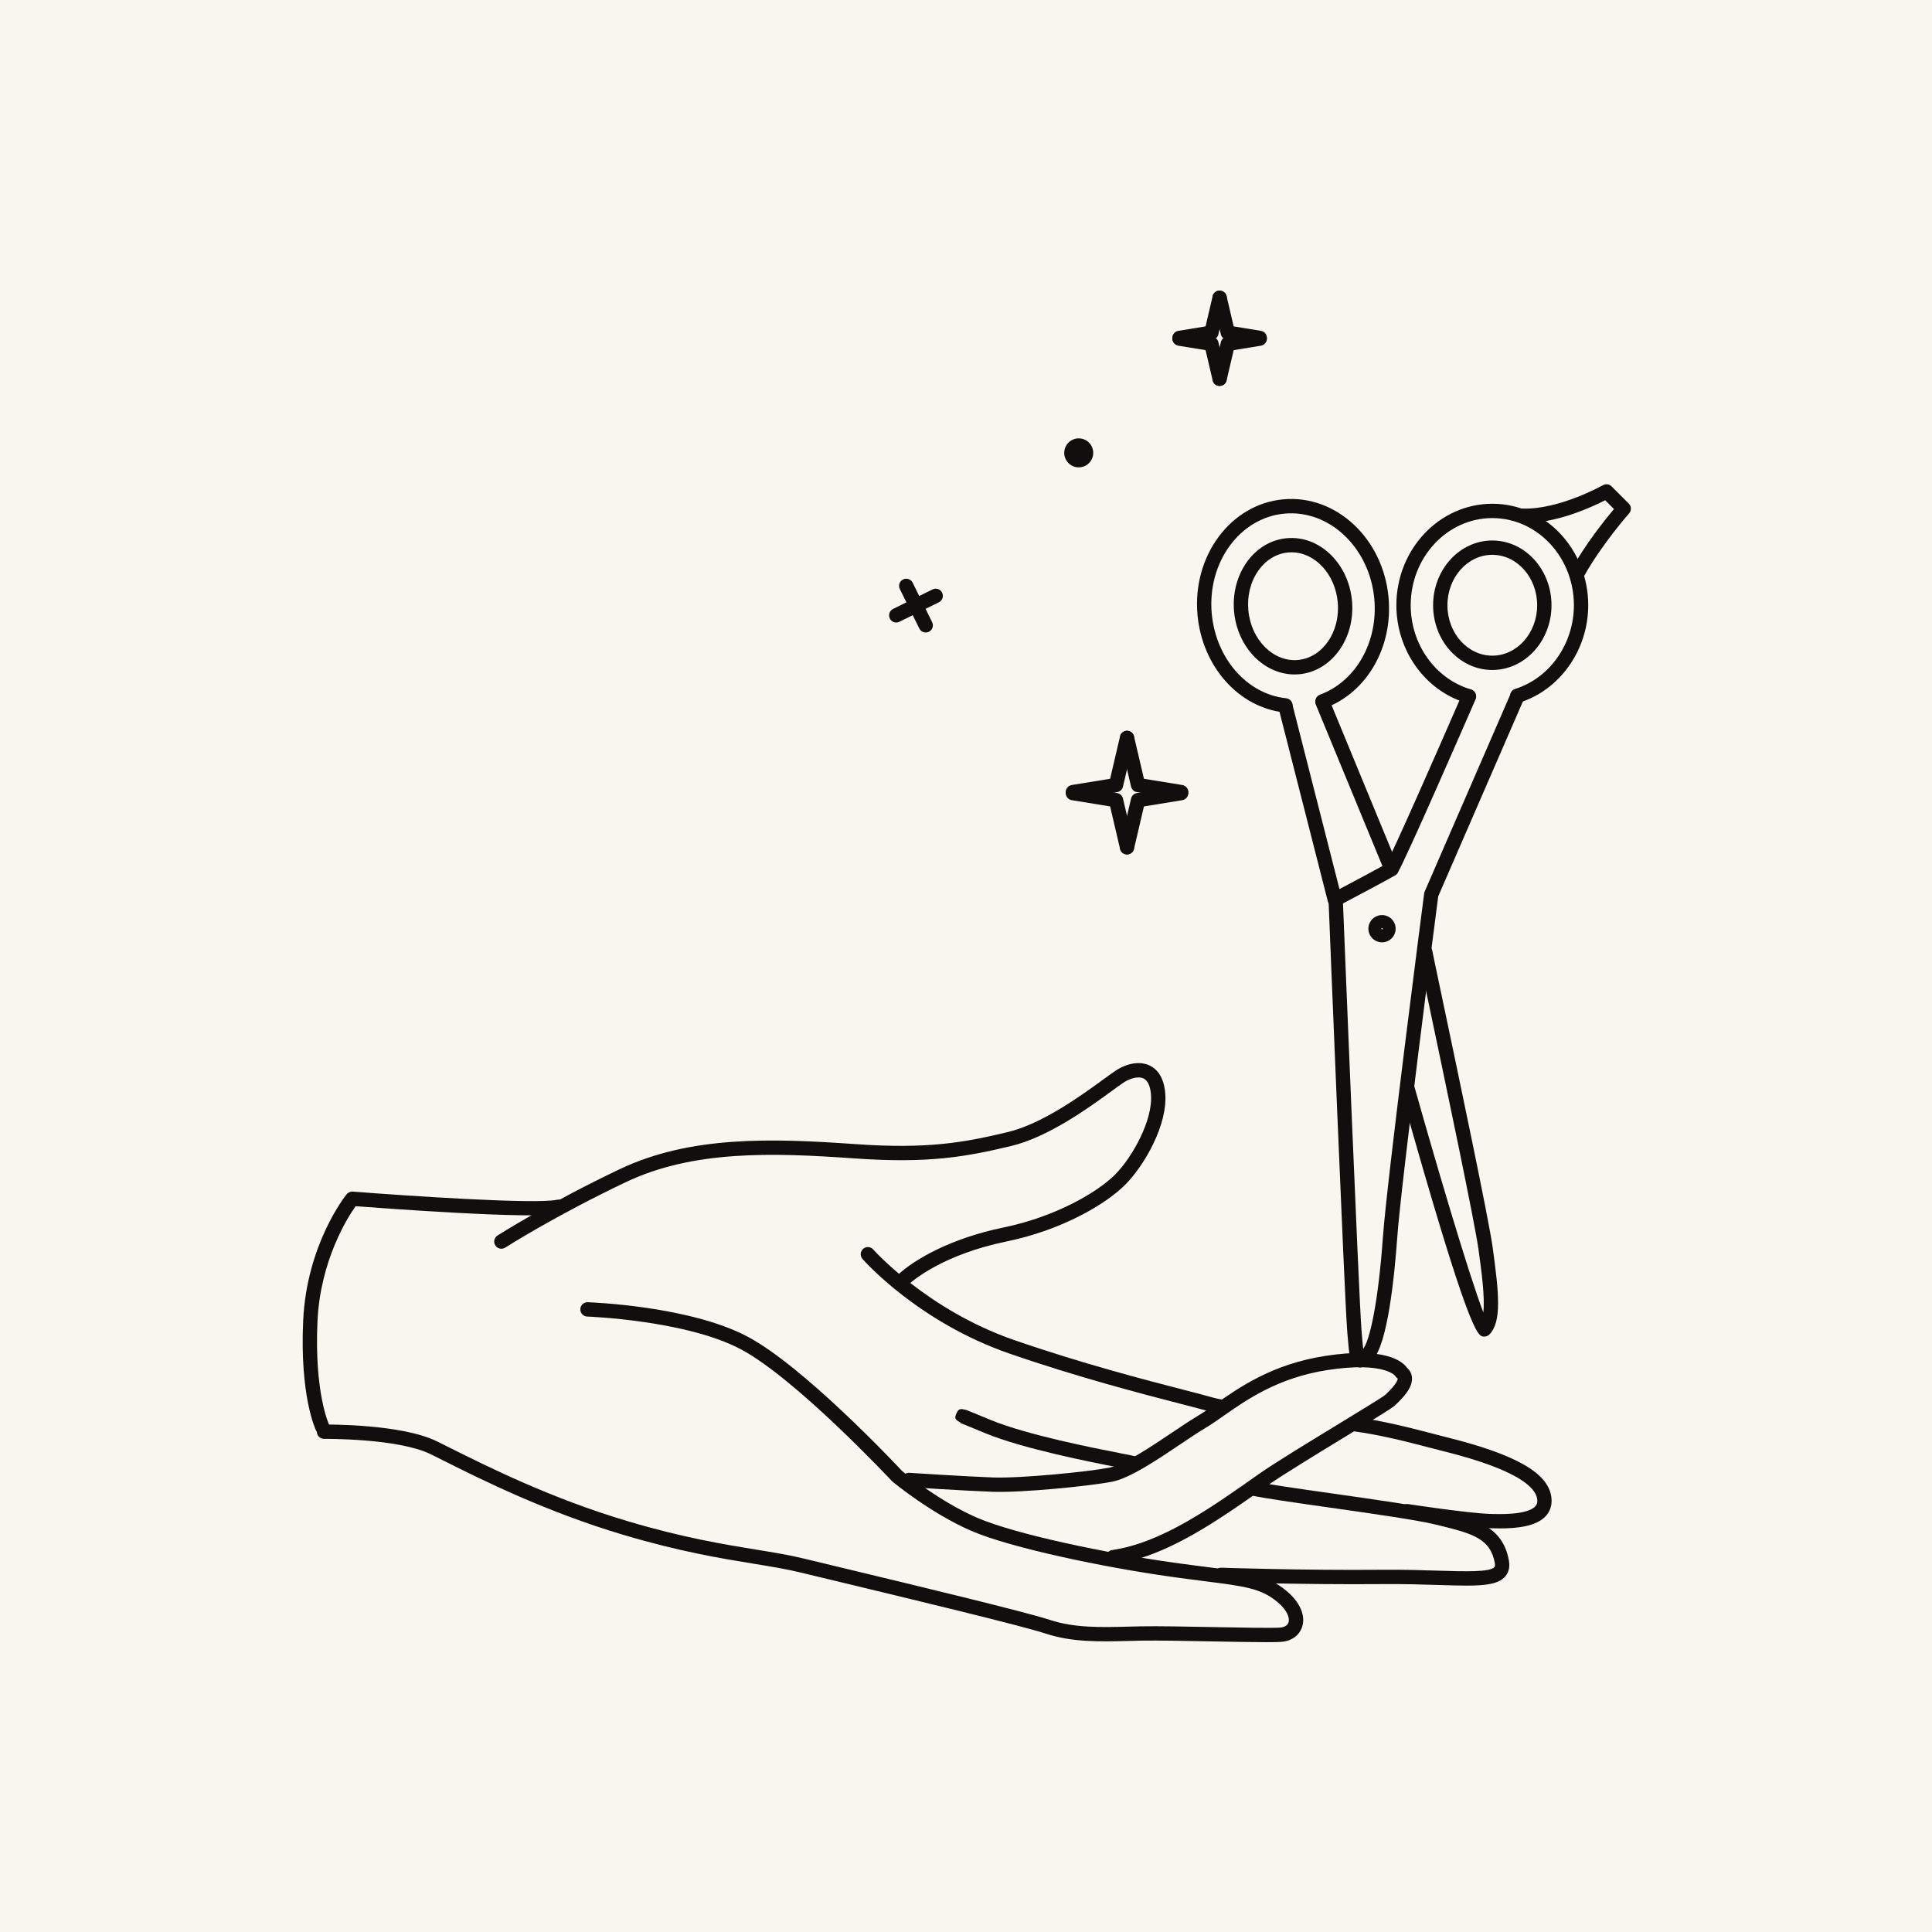 <svg xmlns="http://www.w3.org/2000/svg" xmlns:xlink="http://www.w3.org/1999/xlink" width="500" zoomAndPan="magnify" viewBox="0 0 375 375" height="500" preserveAspectRatio="xMidYMid meet" version="1.0"><defs><clipPath id="c102bea483"><path d="M 227 56.25 L 239 56.25 L 239 67 L 227 67 Z M 227 56.25 " clip-rule="nonzero"/></clipPath><clipPath id="4ecd12e2bc"><path d="M 235 56.25 L 246 56.25 L 246 67 L 235 67 Z M 235 56.25 " clip-rule="nonzero"/></clipPath><clipPath id="fe5610e1f3"><path d="M 58.055 231 L 110 231 L 110 279 L 58.055 279 Z M 58.055 231 " clip-rule="nonzero"/></clipPath><clipPath id="9d5bcf6cc1"><path d="M 61 252 L 253 252 L 253 318.75 L 61 318.75 Z M 61 252 " clip-rule="nonzero"/></clipPath><clipPath id="35c61f9b16"><path d="M 294 93 L 316.805 93 L 316.805 113 L 294 113 Z M 294 93 " clip-rule="nonzero"/></clipPath></defs><rect x="-37.5" width="450" fill="#ffffff" y="-37.5" height="450" fill-opacity="1"/><rect x="-37.5" width="450" fill="#f9f6f0" y="-37.5" height="450" fill-opacity="1"/><path fill="#100f0d" d="M 209.383 87.867 L 209.414 87.898 C 209.414 87.883 209.402 87.867 209.383 87.867 Z M 209.383 90.715 C 207.832 90.715 206.566 89.449 206.566 87.898 C 206.566 86.348 207.832 85.086 209.383 85.086 C 210.934 85.086 212.195 86.348 212.195 87.898 C 212.195 89.449 210.934 90.715 209.383 90.715 " fill-opacity="1" fill-rule="nonzero"/><path fill="#100f0d" d="M 208.246 155.137 C 207.578 155.137 206.988 154.652 206.875 153.969 C 206.754 153.211 207.266 152.496 208.023 152.371 L 215.473 151.16 L 217.402 142.914 C 217.578 142.168 218.324 141.707 219.07 141.879 C 219.82 142.055 220.281 142.801 220.109 143.551 L 217.965 152.699 C 217.84 153.246 217.391 153.664 216.84 153.754 L 208.469 155.117 C 208.395 155.129 208.32 155.137 208.246 155.137 " fill-opacity="1" fill-rule="nonzero"/><path fill="#100f0d" d="M 229.266 155.137 C 229.191 155.137 229.117 155.129 229.039 155.117 L 220.672 153.754 C 220.117 153.664 219.672 153.246 219.543 152.699 L 217.402 143.551 C 217.227 142.801 217.691 142.055 218.438 141.879 C 219.188 141.707 219.934 142.168 220.109 142.914 L 222.039 151.16 L 229.488 152.371 C 230.242 152.496 230.758 153.211 230.637 153.969 C 230.523 154.652 229.934 155.137 229.266 155.137 " fill-opacity="1" fill-rule="nonzero"/><path fill="#100f0d" d="M 218.758 165.844 C 218.652 165.844 218.547 165.832 218.438 165.809 C 217.691 165.633 217.227 164.883 217.402 164.137 L 219.543 154.984 C 219.672 154.438 220.117 154.02 220.672 153.93 L 229.039 152.566 C 229.793 152.438 230.512 152.957 230.637 153.715 C 230.758 154.473 230.242 155.188 229.488 155.312 L 222.039 156.527 L 220.109 164.77 C 219.961 165.41 219.387 165.844 218.758 165.844 " fill-opacity="1" fill-rule="nonzero"/><path fill="#100f0d" d="M 218.754 165.844 C 218.125 165.844 217.555 165.41 217.402 164.77 L 215.473 156.527 L 208.023 155.312 C 207.266 155.188 206.754 154.473 206.875 153.715 C 207 152.957 207.711 152.438 208.469 152.566 L 216.84 153.93 C 217.391 154.02 217.84 154.438 217.965 154.984 L 220.109 164.137 C 220.281 164.883 219.82 165.633 219.07 165.809 C 218.965 165.832 218.859 165.844 218.754 165.844 " fill-opacity="1" fill-rule="nonzero"/><g clip-path="url(#c102bea483)"><path fill="#100f0d" d="M 228.938 66.973 C 228.27 66.973 227.68 66.492 227.566 65.809 C 227.445 65.051 227.961 64.336 228.715 64.215 L 234 63.352 L 235.375 57.477 C 235.551 56.727 236.297 56.266 237.043 56.438 C 237.793 56.613 238.254 57.363 238.078 58.109 L 236.492 64.891 C 236.367 65.438 235.918 65.855 235.363 65.949 L 229.164 66.957 C 229.086 66.969 229.012 66.973 228.938 66.973 " fill-opacity="1" fill-rule="nonzero"/></g><g clip-path="url(#4ecd12e2bc)"><path fill="#100f0d" d="M 244.52 66.973 C 244.445 66.973 244.367 66.969 244.293 66.957 L 238.09 65.949 C 237.539 65.855 237.09 65.438 236.961 64.891 L 235.375 58.109 C 235.199 57.363 235.664 56.613 236.41 56.438 C 237.16 56.266 237.906 56.727 238.078 57.477 L 239.457 63.352 L 244.738 64.215 C 245.496 64.336 246.012 65.051 245.887 65.809 C 245.777 66.492 245.188 66.973 244.52 66.973 " fill-opacity="1" fill-rule="nonzero"/></g><path fill="#100f0d" d="M 236.73 74.91 C 236.621 74.91 236.516 74.898 236.41 74.875 C 235.664 74.699 235.199 73.949 235.375 73.203 L 236.961 66.422 C 237.09 65.875 237.539 65.457 238.09 65.367 L 244.293 64.355 C 245.055 64.227 245.766 64.746 245.887 65.504 C 246.012 66.262 245.496 66.977 244.738 67.102 L 239.457 67.961 L 238.078 73.836 C 237.93 74.48 237.359 74.91 236.73 74.91 " fill-opacity="1" fill-rule="nonzero"/><path fill="#100f0d" d="M 236.727 74.91 C 236.098 74.91 235.523 74.48 235.375 73.836 L 234 67.961 L 228.715 67.102 C 227.961 66.977 227.445 66.262 227.566 65.504 C 227.691 64.746 228.398 64.227 229.164 64.355 L 235.363 65.367 C 235.918 65.457 236.367 65.875 236.492 66.422 L 238.078 73.203 C 238.254 73.949 237.793 74.699 237.043 74.875 C 236.938 74.898 236.832 74.91 236.727 74.91 " fill-opacity="1" fill-rule="nonzero"/><path fill="#100f0d" d="M 216.062 303.625 C 215.383 303.625 214.785 303.125 214.688 302.434 C 214.578 301.676 215.105 300.969 215.867 300.859 C 225.387 299.496 235.02 292.695 244.336 286.117 C 247.312 284.016 254.043 279.914 259.977 276.297 C 264.09 273.789 268.348 271.195 268.875 270.746 C 271.355 268.43 271.301 267.664 271.289 267.582 C 271.109 267.453 270.895 267.238 270.793 267.035 C 270.781 267.035 268.648 264.238 257.691 265.922 C 248.07 267.402 241.961 271.688 237.5 274.816 C 236.258 275.688 235.082 276.508 233.996 277.152 C 232.602 277.984 230.871 279.145 229.043 280.375 C 224.465 283.449 219.277 286.934 215.863 287.598 C 211.441 288.457 198.312 289.754 192.703 289.555 C 187.309 289.367 176.48 288.656 176.371 288.648 C 175.605 288.598 175.027 287.938 175.078 287.172 C 175.129 286.402 175.738 285.805 176.555 285.875 C 176.664 285.883 187.449 286.59 192.801 286.777 C 198.18 286.961 211.133 285.684 215.328 284.867 C 218.191 284.312 223.352 280.848 227.496 278.066 C 229.359 276.816 231.113 275.637 232.578 274.766 C 233.574 274.172 234.656 273.414 235.902 272.535 C 240.59 269.25 247.008 264.754 257.27 263.176 C 268.953 261.379 272.254 264.293 273.082 265.469 C 273.676 265.98 274.016 266.648 274.062 267.41 C 274.184 269.32 272.461 271.203 270.758 272.793 C 270.23 273.285 267.781 274.797 261.422 278.672 C 255.816 282.09 248.84 286.34 245.938 288.391 C 236.355 295.156 226.441 302.156 216.262 303.613 C 216.191 303.621 216.125 303.625 216.062 303.625 " fill-opacity="1" fill-rule="nonzero"/><path fill="#100f0d" d="M 284.648 307.766 C 283.078 307.766 281.258 307.707 279.164 307.645 C 276.012 307.547 272.434 307.434 268.301 307.473 C 252.816 307.605 237.129 307.078 236.973 307.07 C 236.211 307.047 235.609 306.402 235.633 305.633 C 235.66 304.867 236.305 304.262 237.07 304.293 C 237.227 304.297 252.84 304.828 268.277 304.691 C 272.461 304.652 276.074 304.766 279.254 304.867 C 284.367 305.023 289.199 305.176 290.066 304.172 C 290.109 304.121 290.242 303.965 290.141 303.387 C 289.309 298.723 285.953 297.695 279.602 296.148 L 278.551 295.891 C 275.082 295.035 266.023 293.75 258.035 292.613 C 251.438 291.676 245.207 290.789 242.738 290.238 C 241.992 290.07 241.52 289.328 241.688 288.578 C 241.852 287.828 242.598 287.363 243.348 287.523 C 245.707 288.055 251.887 288.93 258.426 289.859 C 266.871 291.059 275.609 292.301 279.219 293.191 L 280.258 293.445 C 286.391 294.941 291.684 296.234 292.875 302.898 C 293.098 304.148 292.859 305.188 292.164 305.988 C 290.93 307.418 288.547 307.766 284.648 307.766 " fill-opacity="1" fill-rule="nonzero"/><path fill="#100f0d" d="M 220.062 285.414 C 219.934 285.414 219.809 285.395 219.68 285.359 C 219.465 285.297 218.363 285.082 217.191 284.852 C 211.629 283.766 198.613 281.215 191.254 278.191 C 190.027 277.691 189.043 277.285 188.262 276.953 C 187.699 276.723 186.551 276.254 186.426 276.207 L 186.457 276.129 C 185.191 275.465 185.32 275.152 185.633 274.379 C 185.992 273.508 186.344 273.324 187.465 273.672 L 187.48 273.637 C 187.527 273.656 187.766 273.754 188.273 273.965 C 188.656 274.113 189.102 274.293 189.625 274.504 C 189.68 274.531 189.734 274.555 189.785 274.586 C 190.445 274.855 191.277 275.195 192.309 275.621 C 199.414 278.539 212.242 281.051 217.723 282.125 C 219.383 282.449 220.129 282.598 220.445 282.688 C 221.184 282.898 221.609 283.668 221.398 284.406 C 221.223 285.016 220.668 285.414 220.062 285.414 " fill-opacity="1" fill-rule="nonzero"/><path fill="#100f0d" d="M 291.059 296.664 C 290.375 296.664 289.688 296.645 289.012 296.621 C 284.566 296.469 273.41 294.77 272.938 294.699 C 272.18 294.582 271.656 293.871 271.773 293.113 C 271.891 292.355 272.594 291.832 273.355 291.949 C 273.469 291.965 284.828 293.695 289.109 293.844 C 290.914 293.906 296.422 294.098 297.996 292.379 C 298.219 292.141 298.461 291.766 298.371 291.004 C 298.102 288.75 294.715 285.293 280.102 281.66 C 279.301 281.461 278.391 281.223 277.402 280.965 C 273.379 279.918 267.875 278.477 262.457 277.773 C 261.695 277.676 261.156 276.977 261.258 276.215 C 261.359 275.453 262.07 274.926 262.816 275.016 C 268.406 275.746 274.012 277.207 278.102 278.277 C 279.082 278.531 279.977 278.766 280.773 278.965 C 294.289 282.324 300.566 285.934 301.129 290.676 C 301.293 292.066 300.918 293.309 300.043 294.262 C 298.23 296.23 294.668 296.664 291.059 296.664 " fill-opacity="1" fill-rule="nonzero"/><path fill="#100f0d" d="M 237.262 274.477 C 237.18 274.477 237.098 274.473 237.012 274.457 C 236.023 274.277 235.273 274.113 234.719 273.957 C 233.426 273.582 231.527 273.094 229.145 272.477 C 221.699 270.555 209.242 267.336 195.938 262.73 C 178.324 256.637 167.848 244.863 167.41 244.363 C 166.906 243.785 166.961 242.906 167.539 242.402 C 168.117 241.898 168.992 241.949 169.5 242.527 C 169.602 242.645 179.953 254.262 196.848 260.105 C 210.043 264.672 222.434 267.871 229.84 269.785 C 232.254 270.41 234.18 270.91 235.488 271.285 C 235.941 271.414 236.621 271.559 237.504 271.719 C 238.262 271.855 238.762 272.578 238.629 273.332 C 238.508 274.004 237.922 274.477 237.262 274.477 " fill-opacity="1" fill-rule="nonzero"/><path fill="#100f0d" d="M 175.254 249.832 C 174.883 249.832 174.512 249.684 174.238 249.391 C 173.711 248.828 173.742 247.949 174.305 247.426 C 177.598 244.352 184.715 240.324 194.824 238.242 C 204.82 236.188 213.109 231.41 216.582 227.844 C 219.73 224.609 223.852 217.426 223.395 212.348 C 223.293 211.242 222.969 209.824 221.969 209.332 C 221.066 208.887 219.57 209.184 218.16 210.078 C 217.633 210.418 216.836 211 215.832 211.734 C 211.535 214.871 203.535 220.711 196.234 222.445 C 187.598 224.5 180.359 225.875 165.816 224.844 C 149.918 223.719 134.559 223.227 121.473 229.453 C 107.723 235.992 98.16 242.098 98.066 242.16 C 97.418 242.574 96.559 242.387 96.145 241.738 C 95.73 241.094 95.918 240.23 96.566 239.816 C 96.66 239.754 106.359 233.562 120.277 226.941 C 133.977 220.422 149.73 220.922 166.012 222.07 C 180.16 223.074 187.195 221.738 195.594 219.738 C 202.348 218.133 210.055 212.508 214.195 209.488 C 215.262 208.711 216.105 208.094 216.664 207.734 C 218.941 206.285 221.383 205.949 223.191 206.836 C 224.383 207.422 225.867 208.812 226.164 212.102 C 226.727 218.344 222.062 226.199 218.57 229.785 C 214.688 233.773 206.012 238.781 195.387 240.965 C 183.066 243.5 177.242 248.484 176.199 249.457 C 175.934 249.711 175.59 249.832 175.254 249.832 " fill-opacity="1" fill-rule="nonzero"/><g clip-path="url(#fe5610e1f3)"><path fill="#100f0d" d="M 62.582 278.426 C 62.066 278.426 61.574 278.137 61.336 277.641 C 61.207 277.375 58.172 270.93 58.848 256.312 C 59.531 241.594 66.965 232.195 67.281 231.805 C 67.566 231.445 68.023 231.258 68.473 231.289 C 78.082 232.043 103.938 233.805 108.125 232.871 C 108.871 232.707 109.617 233.18 109.785 233.926 C 109.949 234.68 109.477 235.418 108.727 235.586 C 103.664 236.703 74.309 234.523 69.023 234.121 C 67.473 236.316 62.172 244.637 61.625 256.438 C 60.988 270.246 63.809 276.375 63.836 276.434 C 64.164 277.129 63.875 277.957 63.184 278.289 C 62.988 278.383 62.785 278.426 62.582 278.426 " fill-opacity="1" fill-rule="nonzero"/></g><g clip-path="url(#9d5bcf6cc1)"><path fill="#100f0d" d="M 245.887 318.746 C 243.277 318.746 239.453 318.672 235.473 318.598 C 230.207 318.496 224.758 318.395 221.695 318.445 C 220.844 318.465 219.996 318.484 219.156 318.504 C 213.477 318.648 208.109 318.785 202.922 317.066 C 198.445 315.578 176.461 310.297 163.332 307.137 C 159.941 306.324 157.176 305.66 155.5 305.25 C 152.715 304.566 149.742 304.082 146.309 303.52 C 139.938 302.48 132.012 301.191 121.008 297.918 C 105.934 293.438 93.496 287.211 86.066 283.496 C 85.16 283.039 84.332 282.625 83.594 282.262 C 77.277 279.152 63.051 279.285 62.91 279.285 C 62.906 279.285 62.898 279.285 62.895 279.285 C 62.133 279.285 61.512 278.676 61.504 277.914 C 61.492 277.145 62.109 276.516 62.875 276.508 C 63.492 276.496 77.914 276.367 84.82 279.77 C 85.562 280.137 86.395 280.551 87.305 281.008 C 94.66 284.684 106.961 290.84 121.801 295.254 C 132.633 298.477 140.461 299.75 146.75 300.777 C 150.25 301.348 153.266 301.84 156.16 302.547 C 157.832 302.957 160.594 303.621 163.98 304.434 C 177.156 307.602 199.207 312.898 203.797 314.426 C 208.523 315.992 213.652 315.867 219.082 315.727 C 219.93 315.703 220.785 315.684 221.645 315.668 C 224.762 315.609 230.234 315.715 235.531 315.816 C 241.023 315.922 246.711 316.027 248.43 315.918 C 249.305 315.859 249.914 315.488 250.105 314.898 C 250.359 314.109 249.934 312.586 247.895 310.902 C 244.734 308.293 241.559 307.891 233.891 306.918 C 231.992 306.672 229.836 306.398 227.348 306.051 C 214.293 304.219 196.258 300.473 188.535 297.141 C 180.738 293.77 173.527 287.824 173.223 287.57 C 173.18 287.531 173.137 287.492 173.094 287.449 C 172.91 287.25 154.438 267.52 143.754 261.871 C 133.141 256.266 114.172 255.547 113.98 255.543 C 113.215 255.516 112.613 254.871 112.641 254.102 C 112.668 253.336 113.305 252.738 114.078 252.762 C 114.883 252.789 133.879 253.512 145.051 259.414 C 155.938 265.164 173.656 283.984 175.062 285.484 C 175.797 286.082 182.594 291.543 189.637 294.586 C 197.133 297.824 214.859 301.492 227.73 303.297 C 230.207 303.645 232.355 303.918 234.242 304.156 C 242.238 305.172 245.887 305.637 249.664 308.758 C 252.305 310.941 253.461 313.559 252.75 315.754 C 252.195 317.461 250.652 318.559 248.613 318.691 C 248.031 318.73 247.09 318.746 245.887 318.746 " fill-opacity="1" fill-rule="nonzero"/></g><path fill="#100f0d" d="M 263.996 265.418 C 263.801 265.418 263.598 265.387 263.387 265.309 C 262.027 264.809 261.918 263.527 261.523 258.762 L 261.496 258.418 C 260.98 252.281 258.016 178.344 257.887 175.199 C 257.855 174.434 258.453 173.785 259.219 173.754 C 260.016 173.742 260.637 174.32 260.664 175.09 C 260.695 175.859 263.758 252.109 264.266 258.188 L 264.293 258.531 C 264.398 259.797 264.496 260.961 264.594 261.809 C 265.867 260.191 267.512 252.922 268.441 239.926 C 269.207 229.195 276.129 175.691 276.426 173.422 C 276.441 173.293 276.477 173.168 276.531 173.047 L 293.254 134.555 C 293.562 133.852 294.387 133.535 295.082 133.836 C 295.785 134.145 296.109 134.961 295.805 135.664 L 279.156 173.977 C 278.684 177.605 271.949 229.793 271.211 240.121 C 270.668 247.77 269.32 261.035 266.434 263.922 C 265.727 264.633 264.934 265.418 263.996 265.418 " fill-opacity="1" fill-rule="nonzero"/><path fill="#100f0d" d="M 288.098 259.434 C 288.055 259.434 288.012 259.434 287.973 259.43 C 286.809 259.324 285.215 259.184 271.836 211.562 C 271.625 210.824 272.055 210.059 272.797 209.852 C 273.535 209.641 274.301 210.074 274.508 210.812 C 278.551 225.203 285.102 247.449 287.914 254.738 C 288.246 251.746 287.559 246.758 286.977 242.531 C 286.223 237.062 280.363 209.262 277.215 194.328 C 275.953 188.34 275.344 185.441 275.273 185.027 C 275.148 184.27 275.656 183.555 276.418 183.43 C 277.188 183.305 277.891 183.812 278.016 184.57 C 278.078 184.945 278.898 188.832 279.934 193.754 C 283.09 208.723 288.961 236.582 289.73 242.152 C 290.949 251.023 291.52 256.586 289.078 259.027 C 288.816 259.289 288.461 259.434 288.098 259.434 " fill-opacity="1" fill-rule="nonzero"/><path fill="#100f0d" d="M 289.656 107.691 C 284.852 107.691 280.945 112.078 280.945 117.477 C 280.945 122.871 284.852 127.262 289.656 127.262 C 294.457 127.262 298.363 122.871 298.363 117.477 C 298.363 112.078 294.457 107.691 289.656 107.691 Z M 289.656 130.043 C 283.32 130.043 278.164 124.402 278.164 117.477 C 278.164 110.547 283.32 104.91 289.656 104.91 C 295.988 104.91 301.145 110.547 301.145 117.477 C 301.145 124.402 295.988 130.043 289.656 130.043 Z M 285.062 136.516 C 284.934 136.516 284.801 136.496 284.672 136.461 C 276.645 134.098 271.035 126.289 271.035 117.477 C 271.035 106.613 279.387 97.777 289.656 97.777 C 299.922 97.777 308.273 106.613 308.273 117.477 C 308.273 126.145 302.781 133.918 294.922 136.375 C 294.18 136.605 293.406 136.191 293.18 135.461 C 292.953 134.727 293.359 133.949 294.09 133.719 C 300.805 131.621 305.492 124.941 305.492 117.477 C 305.492 108.148 298.387 100.559 289.656 100.559 C 280.922 100.559 273.816 108.148 273.816 117.477 C 273.816 125.066 278.602 131.777 285.457 133.793 C 286.191 134.008 286.613 134.781 286.398 135.52 C 286.219 136.125 285.664 136.516 285.062 136.516 " fill-opacity="1" fill-rule="nonzero"/><path fill="#100f0d" d="M 250.688 107.203 C 250.465 107.203 250.238 107.215 250.016 107.234 C 247.746 107.441 245.691 108.699 244.234 110.77 C 242.73 112.91 242.043 115.645 242.305 118.465 C 242.836 124.223 247.172 128.531 251.938 128.102 C 256.723 127.66 260.184 122.621 259.652 116.867 C 259.145 111.383 255.195 107.203 250.688 107.203 Z M 251.27 130.91 C 245.34 130.91 240.176 125.645 239.535 118.723 C 239.215 115.246 240.078 111.848 241.961 109.168 C 243.895 106.422 246.664 104.75 249.758 104.465 C 256.082 103.879 261.75 109.332 262.418 116.609 C 263.09 123.891 258.504 130.289 252.195 130.871 C 251.883 130.898 251.574 130.91 251.27 130.91 Z M 249.5 138.301 C 249.453 138.301 249.402 138.301 249.355 138.293 C 240.477 137.367 233.363 129.414 232.438 119.379 C 231.383 107.941 238.84 97.863 249.062 96.922 C 259.332 95.973 268.465 104.516 269.516 115.953 C 270.406 125.586 265.328 134.422 257.172 137.441 C 256.445 137.711 255.648 137.34 255.387 136.621 C 255.117 135.898 255.488 135.102 256.207 134.836 C 263.188 132.25 267.523 124.594 266.75 116.211 C 265.836 106.297 258.016 98.891 249.32 99.691 C 240.621 100.492 234.289 109.211 235.203 119.125 C 236.008 127.84 242.082 134.742 249.645 135.531 C 250.406 135.609 250.961 136.293 250.879 137.059 C 250.805 137.773 250.203 138.301 249.5 138.301 " fill-opacity="1" fill-rule="nonzero"/><path fill="#100f0d" d="M 259.082 176.02 C 258.891 176.02 258.699 175.98 258.52 175.902 C 258.133 175.73 257.84 175.387 257.734 174.973 L 248.152 137.387 C 247.961 136.641 248.41 135.887 249.156 135.695 C 249.895 135.504 250.656 135.953 250.844 136.699 L 259.992 172.574 C 263.504 170.703 267.934 168.336 269.062 167.699 C 270.57 164.922 278.613 146.684 283.859 134.621 C 284.168 133.918 284.988 133.598 285.691 133.902 C 286.395 134.207 286.715 135.023 286.41 135.73 C 285.008 138.949 272.688 167.246 271.25 169.465 C 270.988 169.875 270.98 169.887 259.734 175.859 C 259.531 175.965 259.305 176.02 259.082 176.02 " fill-opacity="1" fill-rule="nonzero"/><path fill="#100f0d" d="M 270.082 170.098 C 269.535 170.098 269.02 169.777 268.797 169.238 L 255.418 136.801 C 255.129 136.09 255.465 135.277 256.172 134.984 C 256.883 134.688 257.695 135.027 257.988 135.738 L 271.367 168.18 C 271.66 168.887 271.32 169.703 270.613 169.992 C 270.441 170.066 270.258 170.098 270.082 170.098 " fill-opacity="1" fill-rule="nonzero"/><g clip-path="url(#35c61f9b16)"><path fill="#100f0d" d="M 306.234 112.559 C 306.004 112.559 305.773 112.5 305.559 112.379 C 304.887 112.008 304.648 111.16 305.023 110.488 C 307.832 105.473 311.598 100.793 313.27 98.805 L 311.566 97.098 C 309.039 98.391 301.961 101.695 295.508 101.488 C 294.742 101.461 294.141 100.816 294.168 100.051 C 294.195 99.281 294.863 98.68 295.605 98.711 C 302.59 98.945 311.051 94.223 311.137 94.176 C 311.68 93.867 312.359 93.961 312.801 94.402 L 316.148 97.75 C 316.668 98.27 316.691 99.105 316.203 99.656 C 316.152 99.715 310.93 105.625 307.449 111.848 C 307.191 112.301 306.719 112.559 306.234 112.559 " fill-opacity="1" fill-rule="nonzero"/></g><path fill="#100f0d" d="M 268.25 180.125 C 268.176 180.125 268.113 180.188 268.113 180.262 C 268.113 180.41 268.387 180.41 268.387 180.262 C 268.387 180.188 268.324 180.125 268.25 180.125 Z M 268.25 182.906 C 266.793 182.906 265.605 181.719 265.605 180.262 C 265.605 178.801 266.793 177.617 268.25 177.617 C 269.707 177.617 270.895 178.801 270.895 180.262 C 270.895 181.719 269.707 182.906 268.25 182.906 " fill-opacity="1" fill-rule="nonzero"/><path fill="#100f0d" d="M 179.684 122.766 C 179.172 122.766 178.68 122.484 178.438 121.992 L 174.656 114.332 C 174.312 113.645 174.598 112.809 175.285 112.469 C 175.973 112.129 176.809 112.41 177.148 113.102 L 180.926 120.762 C 181.27 121.449 180.984 122.285 180.297 122.625 C 180.098 122.723 179.891 122.766 179.684 122.766 " fill-opacity="1" fill-rule="nonzero"/><path fill="#100f0d" d="M 173.965 120.832 C 173.453 120.832 172.961 120.543 172.719 120.055 C 172.379 119.367 172.66 118.531 173.348 118.191 L 181.008 114.406 C 181.695 114.066 182.527 114.348 182.867 115.039 C 183.207 115.727 182.926 116.562 182.234 116.902 L 174.578 120.684 C 174.383 120.781 174.172 120.832 173.965 120.832 " fill-opacity="1" fill-rule="nonzero"/></svg>